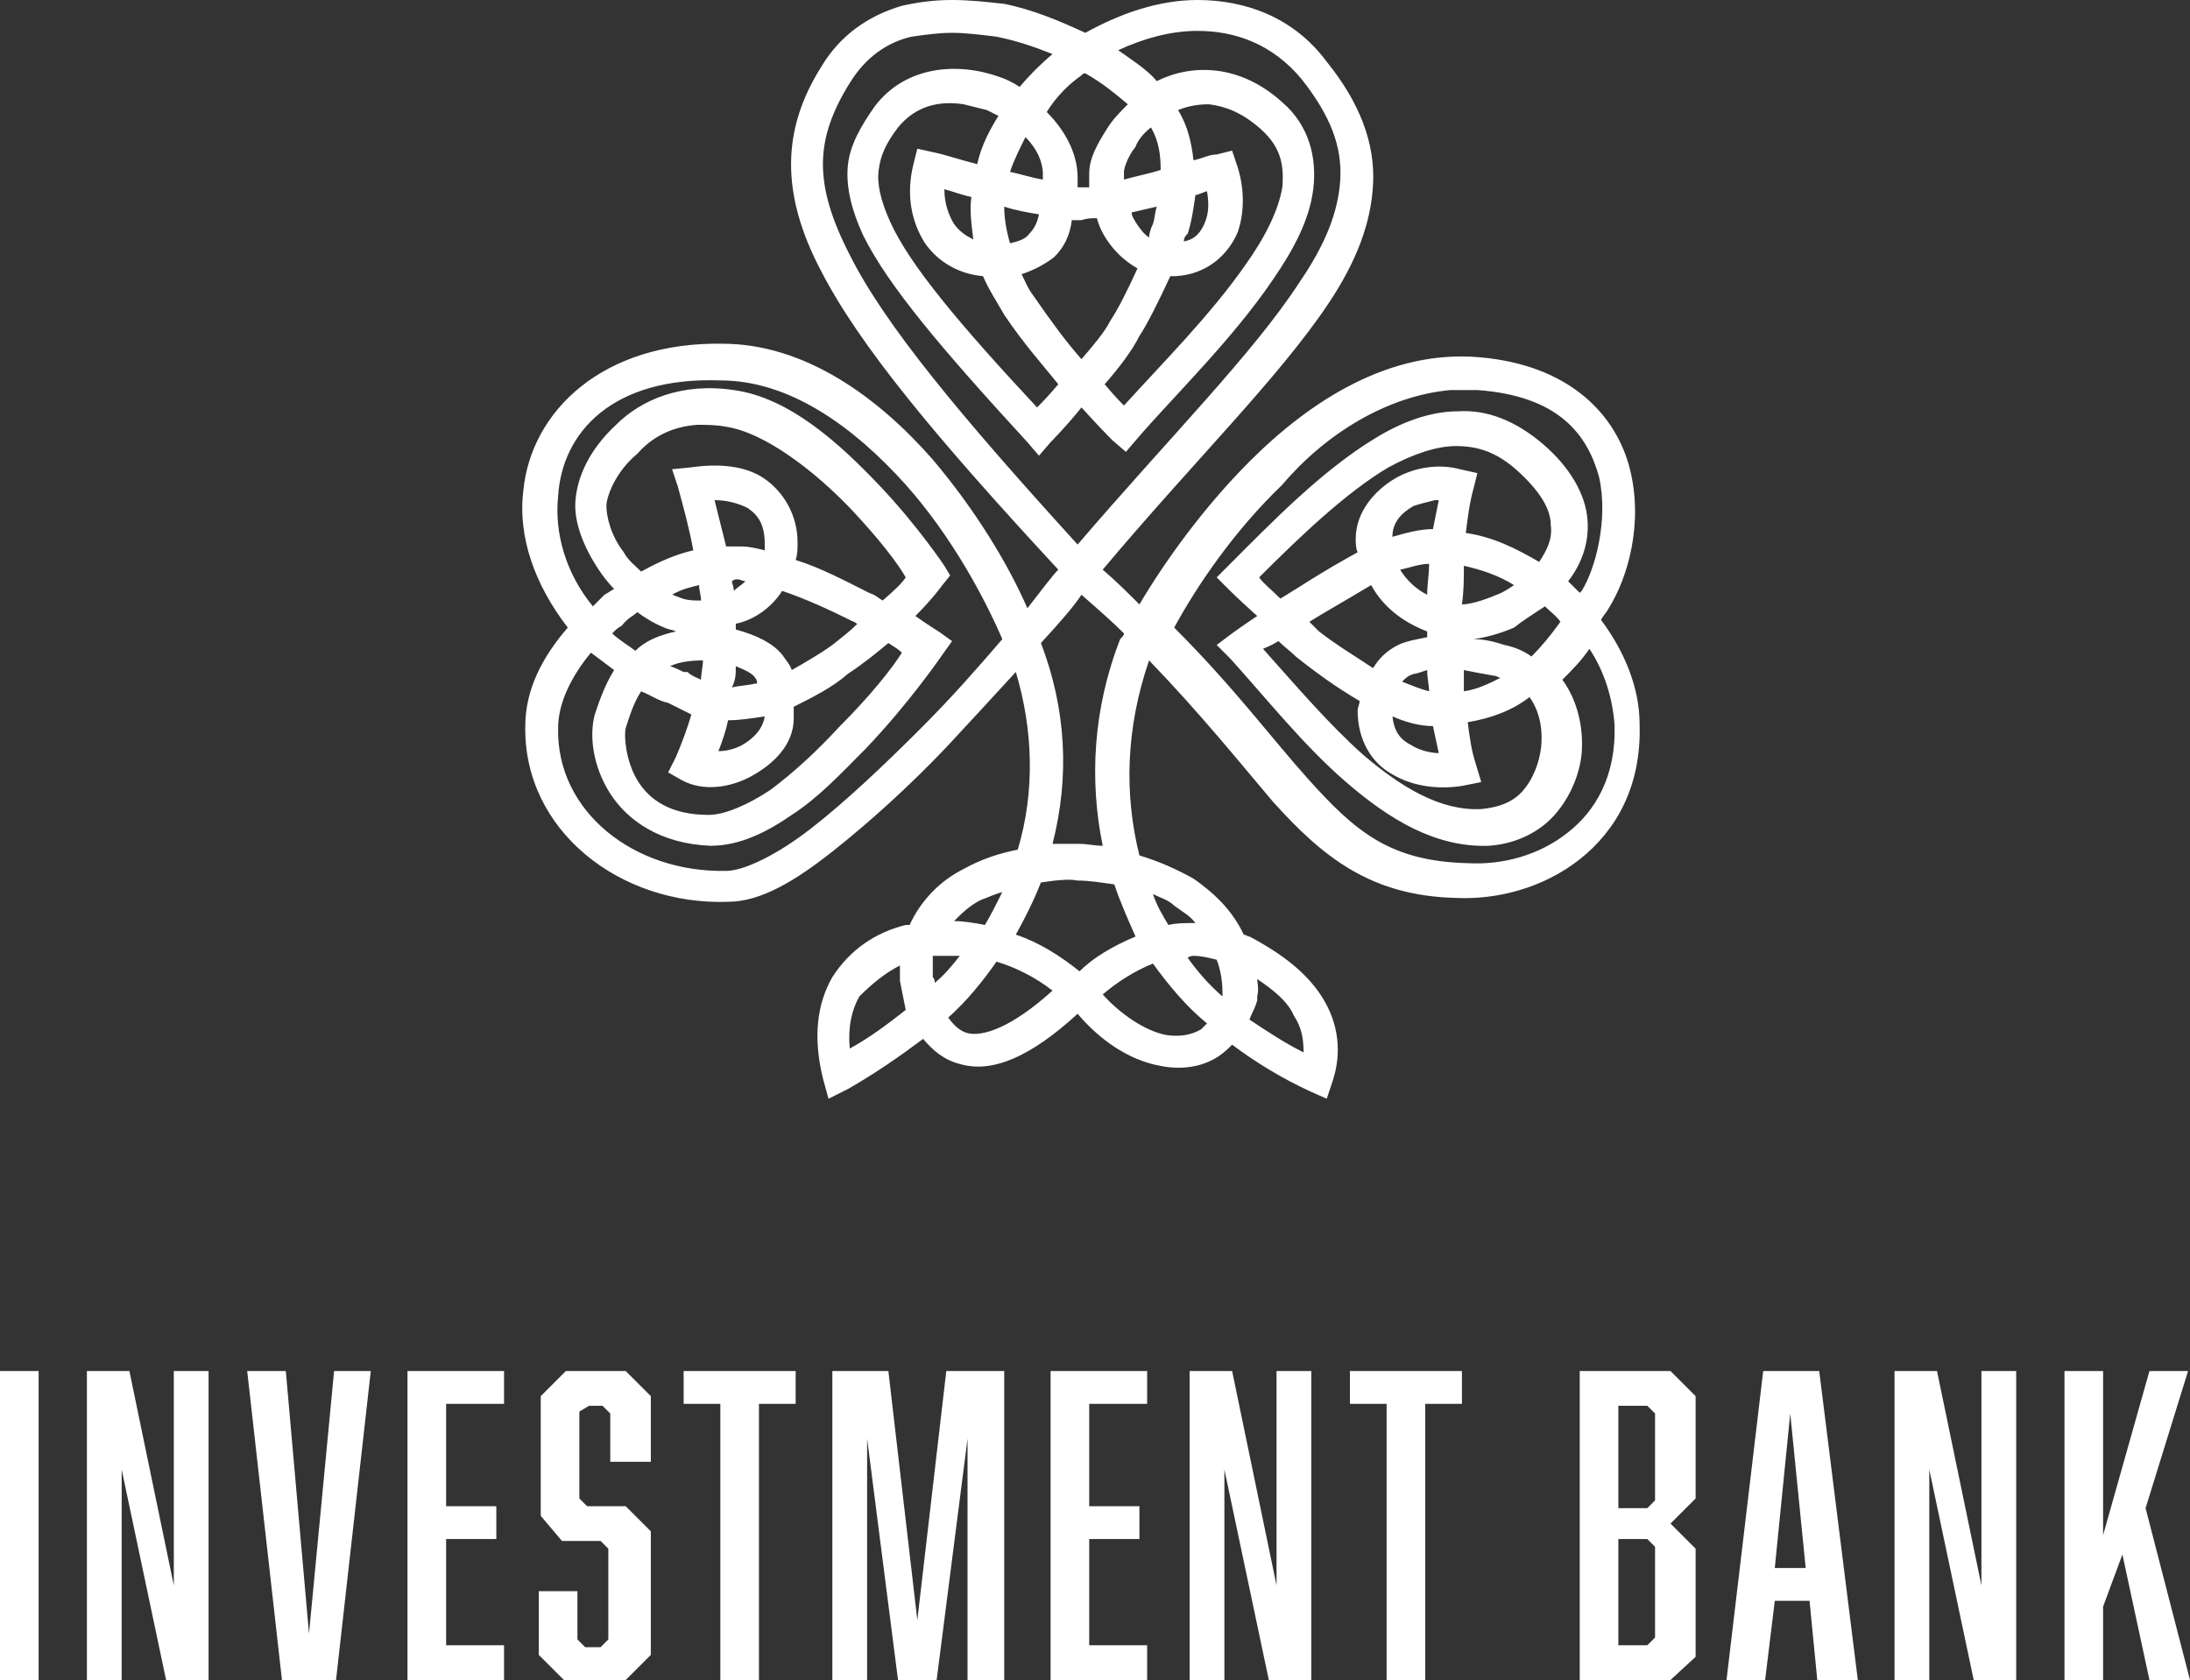 <?xml version="1.0" encoding="utf-8"?>
<!-- Generator: Adobe Illustrator 27.8.0, SVG Export Plug-In . SVG Version: 6.00 Build 0)  -->
<svg version="1.1" id="Layer_1" xmlns="http://www.w3.org/2000/svg" xmlns:xlink="http://www.w3.org/1999/xlink" x="0px" y="0px"
	 viewBox="0 0 113.4 87" style="enable-background:new 0 0 113.4 87;" xml:space="preserve">
<rect x="0" y="0" width="113.4" height="87" fill="#333333" stroke="none"/>
<style type="text/css">
	.st0{fill:#FFFFFF;}
</style>
<path class="st0" d="M49.3,0c-0.9,0-1.7,0.1-2.6,0.3c-1.7,0.5-3.2,1.5-4.2,3.2c-2,3.2-2.1,6.5,0,10.5c2,3.9,6,8.7,12.3,15.5
	c-0.3,0.3-0.9,1.1-1.6,2c-1-2.3-2.7-5.1-4.9-7.7c-2.8-3.2-6.6-6-10.9-6c0,0,0,0,0,0c-6.2-0.1-9.9,3.5-10.3,7.6
	c-0.3,2.4,0.6,4.9,2.3,7.1c-1.3,1.5-2.2,3.2-2.2,5.1c-0.1,5.4,4.9,9.3,10.5,9.1c1.7,0,3.5-1.1,5.4-2.6c1.9-1.5,4-3.4,5.9-5.4
	c1.3-1.4,2.5-2.7,3.6-3.9c0.9,3,1,6.2,0.1,9.2c-1,0.2-1.9,0.5-2.8,1c-1.2,0.6-2.2,1.6-2.8,2.9c-0.1,0-0.1,0-0.2,0
	c-1.6,0.4-2.9,1.3-3.8,2.7c-0.8,1.4-1,3.1-0.5,5.2l0.3,1.1l1-0.5c1.4-0.8,2.7-1.7,3.9-2.6c0.5,0.6,1.1,1.1,1.9,1.3
	c1.7,0.5,3.7-0.4,6.1-2.6c1.1,1.3,2.6,2.4,4.3,2.7c1,0.2,2.1,0.1,3-0.5c0.3-0.2,0.5-0.4,0.7-0.6c1.2,0.9,2.5,1.7,4,2.4l0.9,0.4
	l0.3-0.9c0.5-1.5,0.3-3-0.5-4.3c-0.8-1.3-2.1-2.3-3.8-3.2c-0.1,0-0.2-0.1-0.3-0.1c-0.6-1.3-1.6-2.2-2.6-2.9
	c-0.9-0.5-1.8-0.9-2.8-1.2c-0.8-3.2-0.7-6.6,0.5-10.1c2.7,2.8,4.7,5.3,6.4,7.3c2.6,2.9,5.1,4.9,9.5,5c2.1,0.1,4.5-0.5,6.4-2
	c1.9-1.5,3.2-3.8,3.1-7c0-1.9-0.8-3.8-2-5.4c0.1-0.2,0.3-0.4,0.4-0.6c1-1.6,1.8-4.4,1.1-7.2s-3.1-5.4-7.8-5.8
	c-4.6-0.4-8.7,2.2-11.9,5.4c-2.4,2.4-4.4,5.2-5.7,7.4c-0.6-0.6-1.2-1.2-1.9-1.8c4.7-5.6,9.1-9.9,11.7-13.8c1.4-2.1,2.2-4.1,2.3-6.2
	c0.1-2.1-0.7-4.2-2.4-6.3C67,0.9,64.5,0,62,0c-2,0-4,0.7-5.8,1.7c-1.3-0.6-2.7-1.2-4.2-1.5C51.1,0.1,50.2,0,49.3,0z M49.3,1.7
	c0.7,0,1.5,0.1,2.3,0.2c1,0.2,1.9,0.5,2.9,0.9c-0.6,0.5-1.2,1.1-1.7,1.7c-0.3-0.2-0.7-0.4-1-0.5c-2.2-0.8-4.9-0.6-6.5,1.5
	c-0.7,1-1.3,2-1.4,3.1c-0.1,1.1,0.2,2.3,0.8,3.6c1.3,2.6,4,5.8,8.5,10.7l0.6,0.7l0.6-0.7c0,0,0.8-0.8,1.6-1.8c0.9,1,1.6,1.7,1.6,1.7
	l0.7,0.6l0.6-0.7c1.8-2.1,4.9-5.1,7-8.2c1.1-1.6,1.9-3.1,2.1-4.7c0.2-1.6-0.2-3.3-1.6-4.5c-2.2-2-4.7-2-6.5-1.1
	c-0.5-0.6-1.3-1.1-2-1.6c1.3-0.6,2.7-1,4.1-1c2,0,3.9,0.7,5.4,2.5c1.5,1.9,2.1,3.5,2,5.2c-0.1,1.7-0.8,3.4-2.1,5.3
	c-2.4,3.7-6.7,8-11.5,13.6c-6.1-6.7-10-11.4-11.8-15c-1.9-3.7-1.8-6,0-8.9c0.8-1.3,1.9-2.1,3.2-2.4C47.9,1.8,48.6,1.7,49.3,1.7z
	 M56.2,3.8c0.9,0.5,1.6,1.1,2.2,1.6c-0.4,0.4-0.8,0.8-1.1,1.3c-0.5,0.8-0.9,1.5-0.9,2.3c0,0.2,0,0.5,0,0.7c-0.1,0-0.2,0-0.3,0
	c-0.1,0-0.2,0-0.3,0c0-0.2,0-0.3,0-0.5c0-1.3-0.7-2.5-1.6-3.4C54.7,5,55.3,4.4,56,3.9C56.1,3.8,56.1,3.8,56.2,3.8z M49.9,5.4
	c0.4,0.1,0.8,0.2,1.2,0.3c0.2,0.1,0.4,0.2,0.6,0.3c-0.5,0.8-0.9,1.6-1.1,2.5c-0.8-0.2-1.7-0.5-2.2-0.6l-0.9-0.2l-0.2,0.8
	c-0.4,1.6-0.1,3,0.6,4.1c0.7,1,1.8,1.6,3,1.7c0.3,0.7,0.7,1.3,1.1,2c1,1.5,2,2.6,2.8,3.6c-0.6,0.7-0.8,0.9-1.1,1.2
	c-4.1-4.4-6.6-7.4-7.6-9.6c-0.5-1.1-0.7-2-0.6-2.7c0.1-0.8,0.4-1.4,1-2.2C47.4,5.5,48.6,5.2,49.9,5.4z M62.6,5.4
	c0.8,0.1,1.7,0.4,2.7,1.3c1,0.9,1.2,1.8,1.1,3c-0.2,1.2-0.9,2.6-1.9,4c-1.8,2.6-4.4,5.2-6.3,7.3c-0.3-0.3-0.4-0.4-1-1.1
	c0.7-0.8,1.4-1.7,1.8-2.5c0.4-0.6,1-1.8,1.6-3.1c0.1,0,0.2,0,0.3,0c1.6-0.1,2.7-1.1,3.2-2.3c0.4-1.2,0.3-2.5-0.1-3.6l-0.2-0.6L63,8
	c-0.4,0-0.7,0.2-1.2,0.3c-0.1-0.9-0.3-1.8-0.8-2.6C61.5,5.5,62,5.4,62.6,5.4z M59.6,6.6c0.4,0.7,0.5,1.4,0.5,2.2c0,0,0,0,0,0
	c-0.6,0.2-1.2,0.3-1.9,0.5c0-0.1,0-0.3,0-0.4c0-0.2,0.2-0.8,0.6-1.3C58.9,7.3,59.2,6.9,59.6,6.6z M53.1,7.1C53.7,7.7,54,8.4,54,9
	c0,0.1,0,0.2,0,0.3c-0.6-0.1-1.2-0.3-1.7-0.4C52.5,8.3,52.8,7.7,53.1,7.1z M48.9,9.8c0.4,0.1,0.9,0.3,1.4,0.4
	c-0.1,0.7,0,1.4,0.1,2.2c-0.4-0.2-0.7-0.4-1-0.8C49.1,11.1,48.9,10.5,48.9,9.8z M62.5,9.9c0.1,0.6,0.1,1.1-0.1,1.6
	c-0.2,0.5-0.5,0.9-1.1,1c0-0.2,0.1-0.3,0.2-0.4c0.2-0.6,0.3-1.3,0.4-2C62,10.1,62.2,10,62.5,9.9C62.4,9.9,62.4,9.9,62.5,9.9z
	 M52,10.7c0.6,0.2,1.2,0.3,1.8,0.4c-0.1,0.5-0.3,0.8-0.5,1c-0.2,0.3-0.6,0.4-1,0.5C52.1,11.9,52,11.3,52,10.7z M59.9,10.7
	c-0.1,0.3-0.1,0.6-0.2,0.9c-0.1,0.2-0.2,0.5-0.2,0.7c-0.3-0.2-0.5-0.5-0.7-0.8c-0.1-0.2-0.2-0.3-0.2-0.5
	C59,10.9,59.5,10.8,59.9,10.7z M56.8,11.3c0.1,0.4,0.3,0.8,0.5,1.1c0.4,0.6,0.9,1.1,1.6,1.5c-0.5,1.1-1,2.1-1.4,2.7
	c-0.3,0.6-0.9,1.3-1.5,2c-0.8-0.9-1.6-2-2.5-3.3c-0.3-0.4-0.4-0.7-0.6-1.1c0.6-0.2,1.2-0.5,1.7-0.9c0.5-0.5,0.8-1.1,0.9-1.9
	c0.2,0,0.3,0,0.5,0C56.3,11.3,56.5,11.3,56.8,11.3z M37.3,19.7c3.6,0,6.9,2.4,9.6,5.4c2.4,2.7,4.1,5.9,5,8c-1.2,1.4-2.6,3-4.2,4.6
	c-1.9,1.9-3.9,3.8-5.7,5.2c-1.8,1.4-3.5,2.2-4.4,2.2c-4.8,0.1-8.8-3.1-8.7-7.4c0-1.3,0.7-2.7,1.7-3.9c0.4,0.3,0.8,0.6,1.2,0.9
	c-0.5,0.8-0.8,1.7-1,2.3c-0.3,1.1-0.1,2.7,0.8,4.1c0.9,1.4,2.6,2.6,5.2,2.7c1.5,0,2.9-0.7,4.2-1.6c1.4-0.9,2.6-2.2,3.8-3.4
	c2.3-2.4,4-4.9,4-4.9l0.5-0.7l-0.7-0.5c0,0-0.5-0.3-1.2-0.8c0.9-0.9,1.4-1.6,1.4-1.6l0.4-0.5l-0.3-0.5c0,0-1.4-2.1-3.4-4.2
	c-2-2.1-4.6-4.5-7.5-4.9c-2.7-0.4-4.8,0.5-6.1,1.8c-1.4,1.3-2,2.7-2.1,3.9c-0.1,1.1,0.4,2.4,1.2,3.6c0.2,0.3,0.5,0.7,0.8,1
	c-0.2,0.1-0.3,0.2-0.5,0.3c-0.2,0.2-0.4,0.4-0.6,0.6c-1.4-1.7-2-3.8-1.8-5.7C29.1,22.4,31.7,19.5,37.3,19.7z M75.1,20.2
	c0.5,0,0.9,0,1.4,0c4.2,0.3,5.7,2.3,6.3,4.5c0.5,2.2-0.2,4.8-0.9,5.9c0,0-0.1,0.1-0.1,0.1c-0.2-0.2-0.4-0.4-0.6-0.6
	c0.7-0.9,1.1-2,1-3.2c-0.1-1.3-0.9-2.7-2.3-3.9c-1.4-1.2-2.9-1.8-4.4-1.7c-1.5,0-3,0.6-4.3,1.4c-2.8,1.7-5.4,4.4-7.6,6.6l-0.6,0.6
	l0.6,0.6c0,0,0.6,0.6,1.5,1.4c-0.9,0.6-1.3,0.9-1.3,0.9l-0.8,0.6l0.7,0.7c1.9,2.1,3.8,4.5,6,6.4c2.2,1.9,4.6,3.4,7.4,3.3
	c1.4-0.1,2.6-0.7,3.4-1.6c0.8-0.9,1.3-2.1,1.4-3.2c0.1-1.3-0.2-2.7-1-3.8c0.5-0.5,1-1,1.4-1.6c0.8,1.2,1.2,2.6,1.3,3.9
	c0.1,2.7-1,4.5-2.4,5.6c-1.5,1.2-3.4,1.7-5.2,1.6c-4-0.1-5.8-1.6-8.3-4.4c-1.8-2-3.8-4.7-6.9-7.8c1.2-2.2,3.1-5,5.6-7.4
	C68.6,22.5,71.8,20.5,75.1,20.2z M36.1,22c0.5,0,1,0,1.5,0.1c2,0.3,4.6,2.3,6.5,4.3c1.5,1.6,2.4,2.8,2.8,3.5
	c-0.2,0.3-0.5,0.6-1.2,1.2c-0.3-0.2-0.4-0.3-0.7-0.4c-1.2-0.6-2.5-1.3-3.8-1.7c0.1-0.3,0.1-0.6,0.1-0.9c0-1.4-0.7-2.6-1.7-3.3
	c-1-0.7-2.4-0.8-3.8-0.6l-1,0.1l0.3,0.9c0.3,1.1,0.6,2.2,0.8,3.3c-0.9,0.2-1.8,0.6-2.7,1.1c-0.3-0.3-0.7-0.6-0.9-1
	c-0.7-0.9-0.9-1.9-0.9-2.4c0-0.5,0.5-1.8,1.6-2.7C33.7,22.7,34.7,22.1,36.1,22z M75.4,23.1c1.1,0,2.1,0.3,3.2,1.3
	c1.2,1.1,1.7,2,1.7,2.8c0.1,0.7-0.2,1.3-0.6,1.9c-1.2-0.7-2.4-1.3-3.8-1.5c0.1-0.8,0.2-1.6,0.4-2.3l0.2-0.8l-0.9-0.2
	c-1.1-0.3-2.4-0.1-3.4,0.5s-2,1.7-2,3.1v0c0,0.2,0,0.5,0.1,0.7c-2,1.1-3,1.8-4,2.4c-0.5-0.5-0.9-0.8-1.1-1.1
	c2.1-2.1,4.5-4.4,6.7-5.7C73.2,23.5,74.4,23.1,75.4,23.1z M37,25.9c0.7,0,1.3,0.2,1.7,0.4c0.6,0.4,0.9,0.9,0.9,1.9
	c0,0.1,0,0.2,0,0.3c-0.4-0.1-0.8-0.2-1.2-0.2c-0.3,0-0.5,0-0.8,0C37.4,27.5,37.2,26.7,37,25.9z M74.3,25.9c0.1,0,0.1,0,0.2,0
	c-0.1,0.5-0.2,1-0.3,1.5c-0.7,0-1.4,0.2-2.1,0.4c0-0.7,0.4-1.2,1.1-1.6C73.5,26.1,73.9,26,74.3,25.9z M74,29.2
	c0,0.5-0.1,1.1-0.1,1.6c-0.6-0.3-1.1-0.8-1.4-1.3C73,29.4,73.5,29.2,74,29.2z M75.8,29.3c0.9,0.2,1.8,0.5,2.6,1
	c-0.3,0.2-0.6,0.4-0.9,0.5c-0.7,0.3-1.4,0.5-1.8,0.5C75.8,30.6,75.8,30,75.8,29.3z M38.2,30c0.1,0,0.3,0.1,0.4,0.1
	c-0.2,0.2-0.4,0.3-0.6,0.5c0-0.2-0.1-0.4-0.1-0.5C38,30,38.1,30,38.2,30z M36.2,30.3c0,0.3,0.1,0.5,0.1,0.8c-0.4,0-0.8,0-1.2-0.2
	c-0.1,0-0.2-0.1-0.3-0.1C35.3,30.5,35.8,30.4,36.2,30.3z M71,30.3c0.6,1.1,1.6,1.9,2.9,2.4c0,0.1,0,0.2,0,0.3
	c-0.5,0.1-1.1,0.2-1.5,0.4c-0.6,0.3-1,0.7-1.3,1.2c-0.9-0.6-1.9-1.2-2.8-1.9c-0.2-0.2-0.3-0.3-0.5-0.5C68.6,31.7,69.5,31.2,71,30.3z
	 M40.5,30.6c1.2,0.4,2.5,1,3.7,1.6c0.1,0,0.1,0.1,0.2,0.1c-0.4,0.4-0.8,0.7-1.3,1.1c-0.7,0.5-1.4,0.9-2.1,1.3
	c-0.1-0.3-0.3-0.5-0.5-0.8c-0.5-0.6-1.3-1-2.4-1.3c0-0.1,0-0.2,0-0.3C39.1,32.1,40,31.4,40.5,30.6z M56,30.8c0.8,0.7,1.6,1.4,2.2,2
	c0,0.1-0.1,0.2-0.2,0.3l0,0l0,0c-1.4,3.6-1.6,7.3-0.9,10.7c-0.4,0-0.8-0.1-1.2-0.1c0,0,0,0,0,0c-0.5,0-0.9,0-1.4,0
	c0.9-3.5,0.7-7-0.6-10.4C55,32.1,55.6,31.4,56,30.8z M80,31.4c0.3,0.3,0.6,0.5,0.8,0.8c-0.5,0.7-1,1.3-1.5,1.8
	c-0.4-0.3-0.9-0.5-1.4-0.6c-0.6-0.2-1.1-0.3-1.6-0.3c0.7-0.1,1.4-0.3,2.1-0.6C78.9,32.1,79.4,31.8,80,31.4z M33,31.7
	c0.4,0.3,0.9,0.6,1.4,0.8c0.2,0.1,0.4,0.1,0.6,0.2c-0.9,0.2-1.6,0.5-2.1,1c-0.4-0.3-0.9-0.6-1.2-0.9c0.2-0.2,0.3-0.3,0.5-0.4
	C32.5,32,32.8,31.9,33,31.7z M66.2,33.2c0.3,0.3,0.6,0.5,0.9,0.8c1,0.8,2.1,1.6,3.3,2.3c0,0.2-0.1,0.3-0.1,0.5
	c0,1.5,0.7,2.7,1.8,3.3c1,0.6,2.3,0.8,3.6,0.6l1-0.2l-0.3-1c-0.2-0.6-0.3-1.3-0.4-2.1c1.2-0.2,2.3-0.6,3.2-1.3
	c0.5,0.7,0.7,1.6,0.6,2.6c-0.1,0.8-0.4,1.6-0.9,2.2c-0.5,0.6-1.2,0.9-2.2,1c-2.1,0.1-4.1-1.1-6.1-2.8c-1.8-1.6-3.5-3.6-5.2-5.5
	C65.6,33.5,65.7,33.5,66.2,33.2z M46,33.3c0.3,0.2,0.5,0.3,0.7,0.5c-0.5,0.8-1.6,2.2-3.3,3.9c-1.1,1.2-2.3,2.3-3.5,3.2
	c-1.2,0.8-2.4,1.3-3.2,1.3c-2,0-3.1-0.8-3.7-1.8c-0.6-1-0.7-2.3-0.6-2.7c0.2-0.6,0.4-1.3,0.8-1.9c0.5,0.2,0.9,0.5,1.4,0.6
	c0,0,0,0,0,0c0.4,0.2,0.8,0.4,1.2,0.6c-0.2,0.7-0.5,1.5-0.8,2.2l-0.4,0.8l0.7,0.4c1.1,0.6,2.5,0.4,3.6-0.2c1.1-0.6,2.2-1.6,2.2-3
	c0-0.2,0-0.4,0-0.6c1-0.5,2-1,2.8-1.7C44.8,34.3,45.4,33.8,46,33.3z M36.4,34.2c0,0.3-0.1,0.7-0.1,1c-0.2-0.1-0.5-0.2-0.7-0.4
	l-0.1,0l-0.1,0c-0.2-0.1-0.4-0.2-0.7-0.3C35.1,34.3,35.7,34.2,36.4,34.2z M38.1,34.5c0.5,0.2,0.9,0.4,1,0.6c0.1,0.1,0.1,0.2,0.1,0.3
	c0,0,0,0-0.1,0c-0.4,0.1-0.8,0.1-1.2,0.2C38.1,35.2,38.1,34.9,38.1,34.5z M73.9,34.7c0,0.4,0.1,0.8,0.1,1.1
	c-0.4-0.1-0.9-0.3-1.4-0.5c0.2-0.2,0.3-0.3,0.6-0.4C73.3,34.9,73.6,34.8,73.9,34.7z M75.8,34.7c0.5,0.1,1,0.2,1.6,0.3
	c0.1,0,0.2,0.1,0.3,0.1c-0.6,0.3-1.2,0.6-1.9,0.7C75.8,35.5,75.8,35.1,75.8,34.7z M39.6,37.1c-0.1,0.6-0.5,1.1-1.2,1.5
	c-0.4,0.2-0.8,0.3-1.2,0.3c0.2-0.5,0.4-1.1,0.5-1.6C38.3,37.3,38.9,37.2,39.6,37.1z M72.1,37.1c0.7,0.3,1.4,0.5,2.1,0.5
	c0.1,0.5,0.2,0.9,0.3,1.4c-0.5,0-1.1-0.2-1.4-0.4C72.5,38.3,72.2,37.9,72.1,37.1z M55.8,45.6L55.8,45.6c0.6,0,1.2,0.1,1.9,0.2
	c0.3,0.9,0.7,1.8,1.1,2.7c-1.2,0.5-2.2,1.1-2.9,1.8c-1-0.8-2.1-1.5-3.3-1.9c0.5-0.9,0.9-1.7,1.3-2.7C54.6,45.6,55.3,45.5,55.8,45.6z
	 M51.9,46.2c-0.3,0.6-0.6,1.2-0.9,1.7c-0.5-0.1-1.1-0.2-1.6-0.2c0.4-0.4,0.8-0.8,1.4-1.1C51.1,46.5,51.5,46.3,51.9,46.2z M59.7,46.3
	c0.4,0.2,0.8,0.3,1.1,0.6c0.4,0.3,0.8,0.5,1.1,0.9c-0.5,0-1,0-1.4,0.1C60.2,47.4,59.9,46.9,59.7,46.3z M49.3,49.5c0.2,0,0.3,0,0.4,0
	c-0.4,0.5-0.8,1-1.3,1.4c0-0.1,0-0.2-0.1-0.3c0-0.4,0-0.7,0-1.1C48.7,49.5,49,49.5,49.3,49.5z M61.8,49.5c0.4,0,0.8,0.1,1.2,0.2
	c0.2,0.5,0.3,1.1,0.3,1.7c0,0,0,0.1,0,0.2c-0.7-0.6-1.3-1.3-1.8-2C61.6,49.5,61.8,49.5,61.8,49.5z M51.6,49.8c1,0.3,2,0.8,2.9,1.5
	c-2.1,1.9-3.6,2.4-4.4,2.2c-0.4-0.1-0.7-0.4-1-0.8C50.1,51.8,50.9,50.8,51.6,49.8z M59.7,49.9c0.8,1.1,1.7,2.2,2.8,3.1
	c-0.1,0.1-0.2,0.2-0.3,0.3c-0.5,0.3-1.1,0.4-1.8,0.3c-1.1-0.2-2.4-1.1-3.3-2.1C57.8,50.9,58.7,50.3,59.7,49.9z M46.6,50
	c0,0.3,0,0.5,0,0.8c0.1,0.5,0.2,1,0.3,1.5c-0.9,0.7-1.8,1.4-2.9,2c-0.1-1.1,0.1-2,0.5-2.7C45.1,51,45.8,50.4,46.6,50z M65.1,50.7
	c0.9,0.6,1.6,1.2,1.9,1.9c0.4,0.6,0.5,1.2,0.5,1.9c-1-0.5-1.9-1.1-2.8-1.7c0.1-0.3,0.3-0.6,0.4-1l0-0.1v-0.1
	C65.2,51.2,65.1,50.9,65.1,50.7z"/>
<path class="st0" d="M109.9,80.5l-1,2.7V87h-2V71h2v8.5l2.4-8.5h2l-2.2,7.1l2.3,8.9h-2.1L109.9,80.5z"/>
<path class="st0" d="M98.1,87V71h2.2l2.3,11.1V71h1.8v16h-2.2l-2.3-10.9V87H98.1z"/>
<path class="st0" d="M93.7,82.9h-1.8L91.4,87h-2l1.9-16h2.9l2,16h-2.1L93.7,82.9z M93.5,81.2l-0.8-8l-0.8,8H93.5z"/>
<path class="st0" d="M86.5,71l1.3,1.3v5.3l-1.3,1.3l1.3,1.3v5.6L86.5,87h-4.7V71H86.5z M85.3,78.1l0.4-0.4v-4.5l-0.4-0.4h-1.5v5.3
	H85.3z M85.3,79.7h-1.5v5.5h1.5l0.4-0.4v-4.7L85.3,79.7z"/>
<path class="st0" d="M75.7,72.7h-1.9V87h-2V72.7h-1.9V71h5.8V72.7z"/>
<path class="st0" d="M61.6,87V71h2.2l2.3,11.1V71h1.8v16h-2.2l-2.3-10.9V87H61.6z"/>
<path class="st0" d="M54.4,87V71h5v1.7h-3v5.3H59v1.7h-2.6v5.5h3V87H54.4z"/>
<path class="st0" d="M48.5,87h-2l-1.6-12.5V87h-1.8V71H46l1.5,12.9L49,71h3v16h-1.9V74.5L48.5,87z"/>
<path class="st0" d="M41.2,72.7h-1.9V87h-2V72.7h-1.9V71h5.8V72.7z"/>
<path class="st0" d="M31.6,75.7v-2.5l-0.4-0.4h-0.7L30,73.1v4.5l0.4,0.4h2l1.3,1.3v6.4L32.4,87h-3.2l-1.3-1.3v-3.3h2v2.5l0.4,0.4
	h0.8l0.4-0.4v-4.7l-0.4-0.4h-2L28,78.5v-6.2l1.3-1.3h3.1l1.3,1.3v3.4H31.6z"/>
<path class="st0" d="M21.1,87V71h5v1.7h-3v5.3h2.6v1.7h-2.6v5.5h3V87H21.1z"/>
<path class="st0" d="M17.4,87h-2.8l-1.8-16h2L16,84.6L17.3,71h1.9L17.4,87z"/>
<path class="st0" d="M4.5,87V71h2.2l2.3,11.1V71h1.8v16H8.6L6.3,76.1V87H4.5z"/>
<path class="st0" d="M0,87V71h2v16H0z"/>
</svg>
